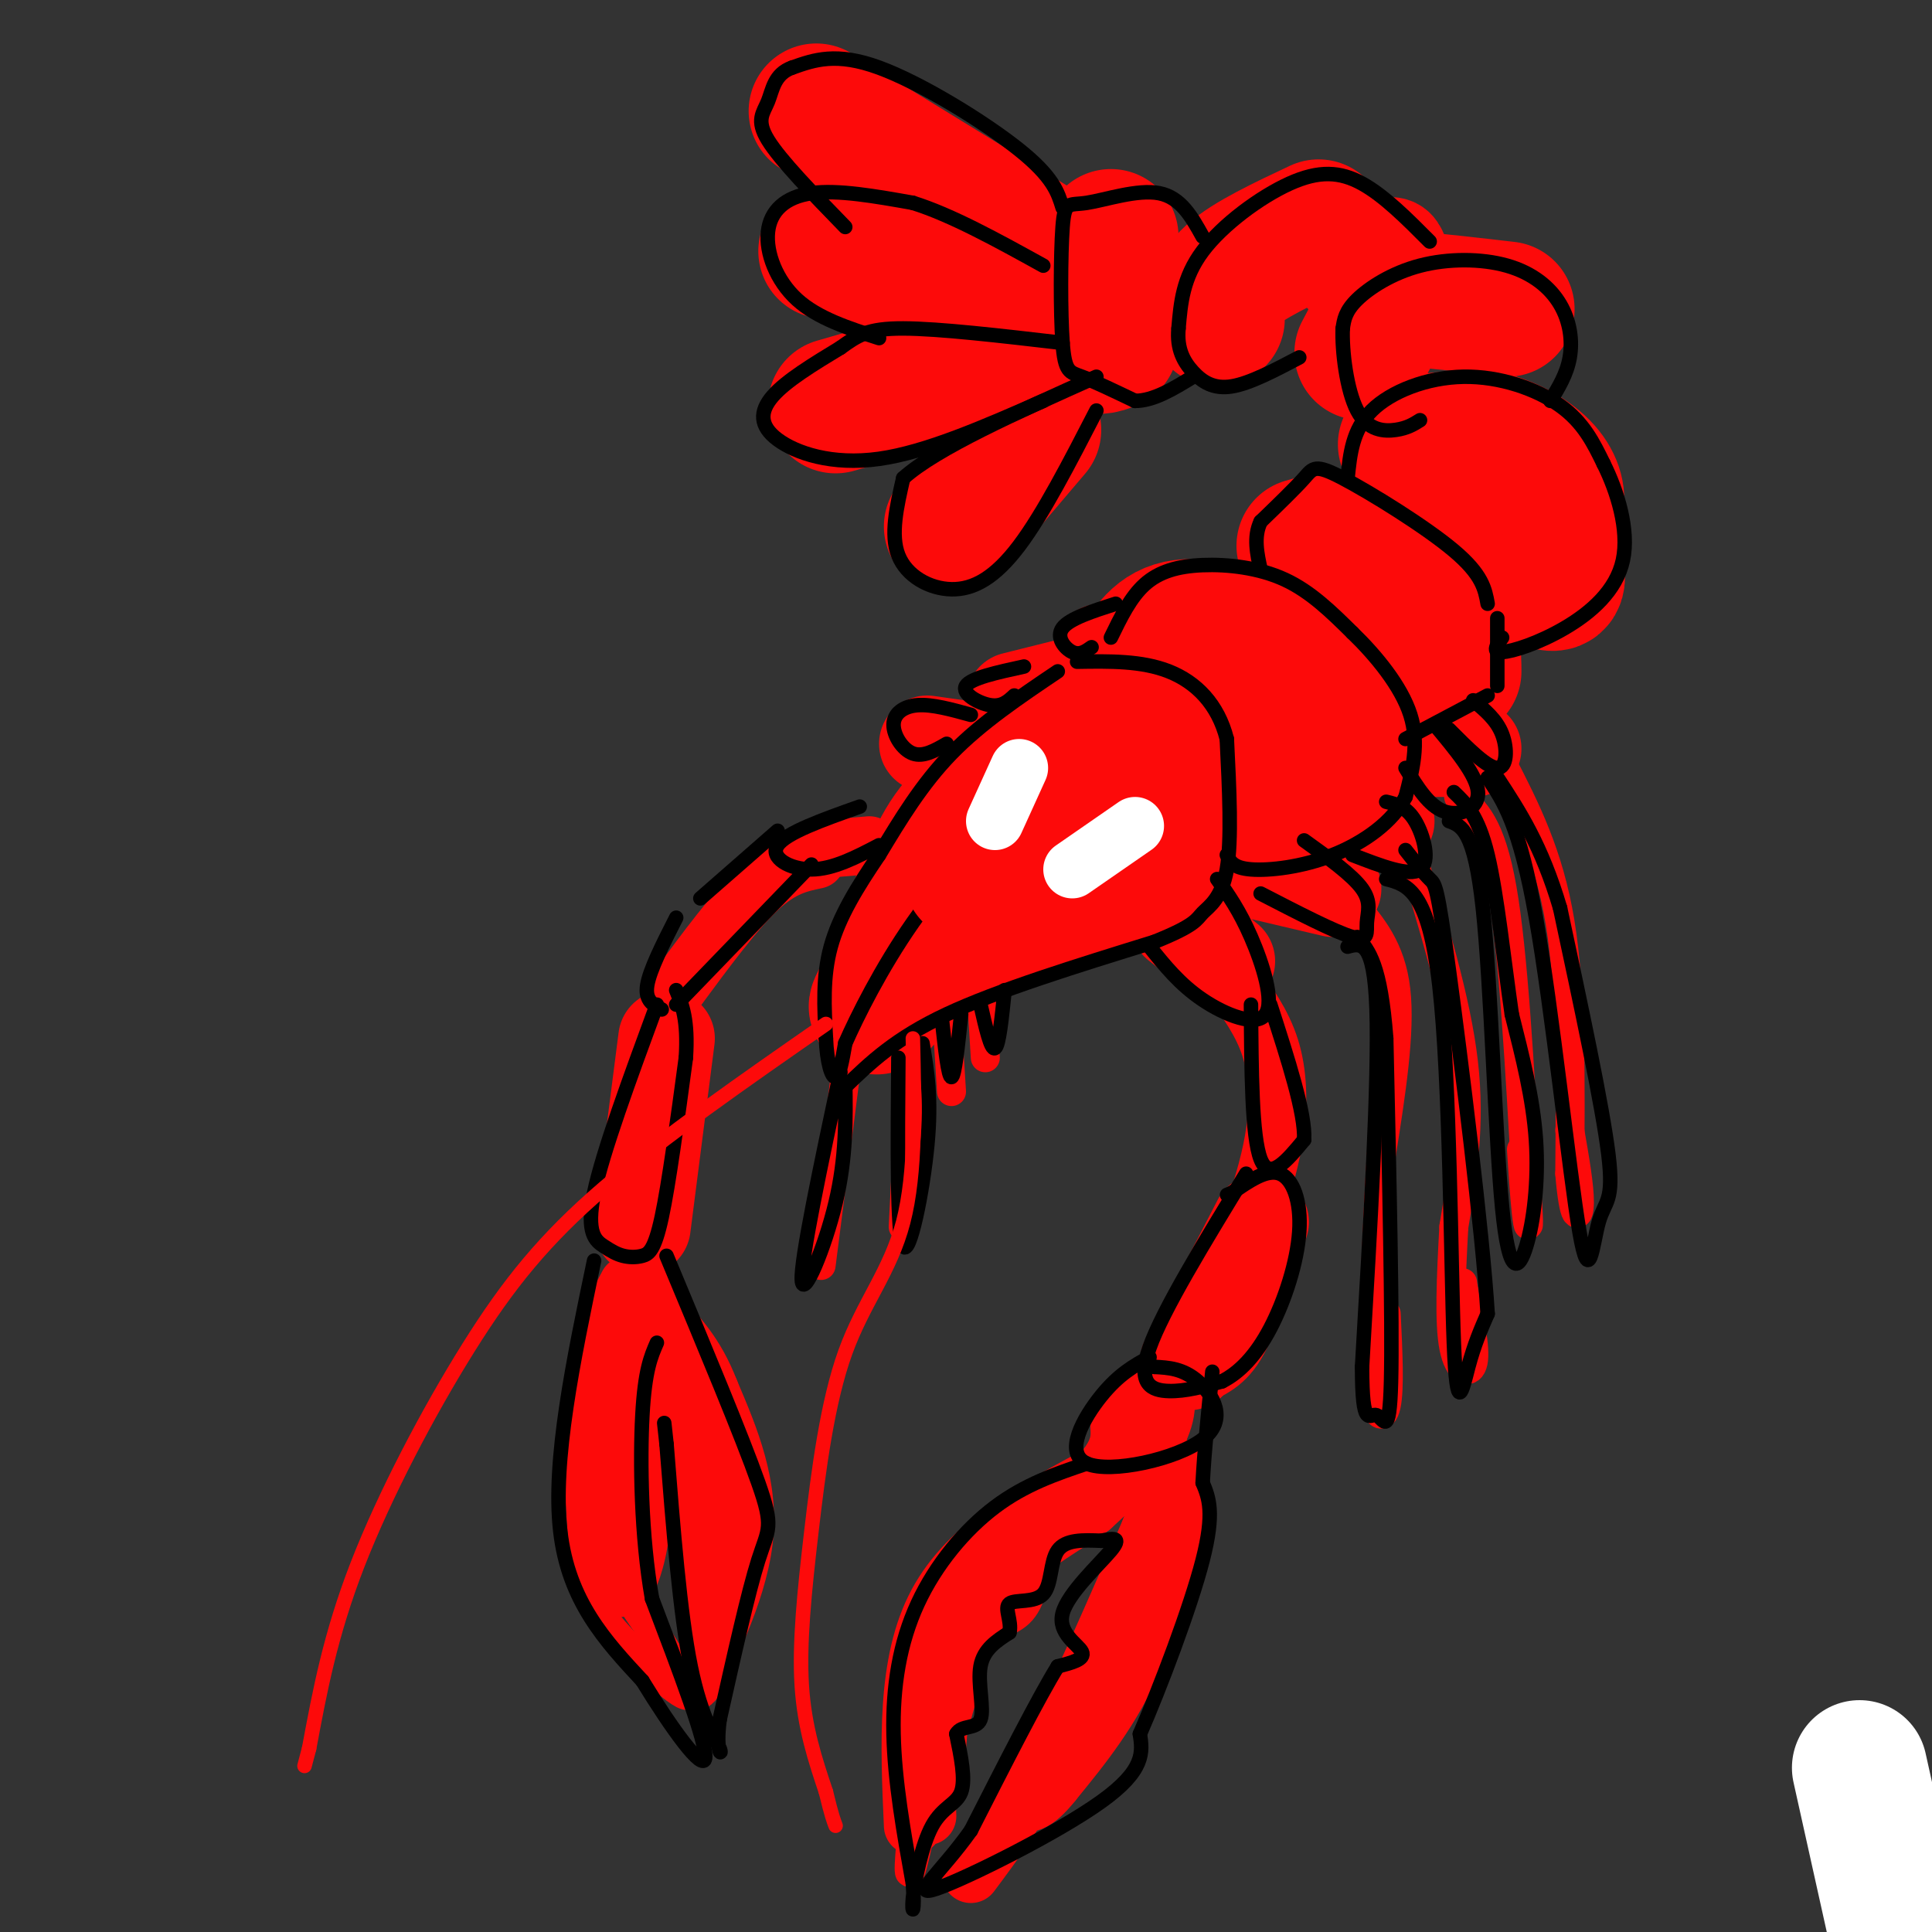 <svg viewBox='0 0 400 400' version='1.1' xmlns='http://www.w3.org/2000/svg' xmlns:xlink='http://www.w3.org/1999/xlink'><rect x="0" y="0" width="400" height="400" fill="#333333" stroke="none"/><g fill='none' stroke='#FD0A0A' stroke-width='28' stroke-linecap='round' stroke-linejoin='round'><path d='M230,49c-3.067,2.489 -6.133,4.978 -7,9c-0.867,4.022 0.467,9.578 2,12c1.533,2.422 3.267,1.711 5,1'/><path d='M273,47c-7.250,3.417 -14.500,6.833 -18,10c-3.500,3.167 -3.250,6.083 -3,9'/><path d='M312,64c-7.467,-0.867 -14.933,-1.733 -19,-2c-4.067,-0.267 -4.733,0.067 -6,2c-1.267,1.933 -3.133,5.467 -5,9'/><path d='M291,92c2.369,-0.381 4.738,-0.762 8,-1c3.262,-0.238 7.417,-0.333 12,5c4.583,5.333 9.595,16.095 11,21c1.405,4.905 -0.798,3.952 -3,3'/><path d='M270,113c4.422,-1.289 8.844,-2.578 14,0c5.156,2.578 11.044,9.022 14,14c2.956,4.978 2.978,8.489 3,12'/><path d='M280,150c-2.507,-5.628 -5.014,-11.256 -7,-14c-1.986,-2.744 -3.452,-2.603 -5,-3c-1.548,-0.397 -3.178,-1.333 -7,3c-3.822,4.333 -9.837,13.936 -14,23c-4.163,9.064 -6.475,17.590 -5,19c1.475,1.410 6.738,-4.295 12,-10'/><path d='M254,168c5.833,-4.500 14.417,-10.750 23,-17'/><path d='M214,89c0.000,0.000 -17.000,20.000 -17,20'/><path d='M211,73c0.000,0.000 -38.000,11.000 -38,11'/><path d='M212,62c0.000,0.000 -41.000,-10.000 -41,-10'/><path d='M213,50c0.000,0.000 -44.000,-27.000 -44,-27'/><path d='M237,145c-12.756,6.978 -25.511,13.956 -33,20c-7.489,6.044 -9.711,11.156 -12,17c-2.289,5.844 -4.644,12.422 -7,19'/><path d='M185,201c-2.333,5.214 -4.667,8.750 -3,7c1.667,-1.750 7.333,-8.786 16,-14c8.667,-5.214 20.333,-8.607 32,-12'/><path d='M230,182c4.844,-6.000 0.956,-15.000 1,-21c0.044,-6.000 4.022,-9.000 8,-12'/><path d='M235,139c2.167,-4.000 4.333,-8.000 9,-9c4.667,-1.000 11.833,1.000 19,3'/></g>
<g fill='none' stroke='#FD0A0A' stroke-width='20' stroke-linecap='round' stroke-linejoin='round'><path d='M244,191c0.000,0.000 10.000,8.000 10,8'/><path d='M259,180c0.000,0.000 17.000,4.000 17,4'/><path d='M273,166c0.000,0.000 14.000,4.000 14,4'/><path d='M292,155c0.000,0.000 13.000,0.000 13,0'/><path d='M298,106c0.000,0.000 12.000,7.000 12,7'/><path d='M299,88c2.923,-0.929 5.845,-1.857 10,-1c4.155,0.857 9.542,3.500 13,7c3.458,3.500 4.988,7.857 4,12c-0.988,4.143 -4.494,8.071 -8,12'/><path d='M290,53c-0.500,-1.333 -1.000,-2.667 -3,-2c-2.000,0.667 -5.500,3.333 -9,6'/><path d='M192,154c0.000,0.000 14.000,2.000 14,2'/><path d='M210,145c0.000,0.000 16.000,-4.000 16,-4'/><path d='M228,135c0.000,0.000 12.000,-2.000 12,-2'/><path d='M133,254c0.000,0.000 5.000,-39.000 5,-39'/><path d='M246,282c0.000,0.000 15.000,-29.000 15,-29'/></g>
<g fill='none' stroke='#FD0A0A' stroke-width='12' stroke-linecap='round' stroke-linejoin='round'><path d='M140,205c6.083,-8.250 12.167,-16.500 17,-21c4.833,-4.500 8.417,-5.250 12,-6'/><path d='M180,175c0.000,0.000 -12.000,1.000 -12,1'/><path d='M260,250c1.622,-5.178 3.244,-10.356 4,-16c0.756,-5.644 0.644,-11.756 -1,-17c-1.644,-5.244 -4.822,-9.622 -8,-14'/><path d='M396,395c0.000,0.000 0.100,0.100 0.1,0.1'/><path d='M130,266c-3.000,5.667 -6.000,11.333 -7,21c-1.000,9.667 0.000,23.333 1,37'/><path d='M124,324c0.707,6.821 1.973,5.375 3,5c1.027,-0.375 1.815,0.322 3,-2c1.185,-2.322 2.767,-7.663 3,-15c0.233,-7.337 -0.884,-16.668 -2,-26'/><path d='M131,286c0.000,-6.667 1.000,-10.333 2,-14'/><path d='M134,269c-0.378,6.911 -0.756,13.822 2,24c2.756,10.178 8.644,23.622 11,32c2.356,8.378 1.178,11.689 0,15'/><path d='M147,340c-1.357,5.202 -4.750,10.708 -3,7c1.750,-3.708 8.643,-16.631 10,-28c1.357,-11.369 -2.821,-21.185 -7,-31'/><path d='M147,288c-3.000,-7.833 -7.000,-11.917 -11,-16'/><path d='M135,268c7.167,16.583 14.333,33.167 17,43c2.667,9.833 0.833,12.917 -1,16'/><path d='M189,378c-0.750,-16.917 -1.500,-33.833 5,-46c6.500,-12.167 20.250,-19.583 34,-27'/><path d='M228,305c5.707,-6.477 2.973,-9.169 4,-12c1.027,-2.831 5.815,-5.801 8,-5c2.185,0.801 1.767,5.372 -1,10c-2.767,4.628 -7.884,9.314 -13,14'/><path d='M226,312c-5.933,4.356 -14.267,8.244 -20,16c-5.733,7.756 -8.867,19.378 -12,31'/><path d='M194,359c-2.333,8.000 -2.167,12.500 -2,17'/><path d='M201,388c4.917,-6.583 9.833,-13.167 16,-25c6.167,-11.833 13.583,-28.917 21,-46'/><path d='M238,317c3.944,-9.981 3.305,-11.933 4,-13c0.695,-1.067 2.726,-1.249 2,6c-0.726,7.249 -4.207,21.928 -9,33c-4.793,11.072 -10.896,18.536 -17,26'/><path d='M218,369c-4.000,5.000 -5.500,4.500 -7,4'/></g>
<g fill='none' stroke='#FD0A0A' stroke-width='6' stroke-linecap='round' stroke-linejoin='round'><path d='M280,187c4.000,4.667 8.000,9.333 9,18c1.000,8.667 -1.000,21.333 -3,34'/><path d='M286,239c-0.833,13.167 -1.417,29.083 -2,45'/><path d='M284,284c0.356,9.400 2.244,10.400 3,7c0.756,-3.400 0.378,-11.200 0,-19'/><path d='M292,176c4.750,15.500 9.500,31.000 11,44c1.500,13.000 -0.250,23.500 -2,34'/><path d='M301,254c-0.571,10.560 -1.000,19.958 0,25c1.000,5.042 3.429,5.726 4,3c0.571,-2.726 -0.714,-8.863 -2,-15'/><path d='M303,267c-0.333,-2.500 -0.167,-1.250 0,0'/><path d='M302,165c3.333,2.833 6.667,5.667 9,19c2.333,13.333 3.667,37.167 5,61'/><path d='M316,245c0.822,11.400 0.378,9.400 0,6c-0.378,-3.400 -0.689,-8.200 -1,-13'/><path d='M311,158c4.833,9.417 9.667,18.833 12,33c2.333,14.167 2.167,33.083 2,52'/><path d='M325,243c0.844,10.089 1.956,9.311 2,6c0.044,-3.311 -0.978,-9.156 -2,-15'/><path d='M176,215c0.000,0.000 -6.000,47.000 -6,47'/><path d='M189,215c0.000,0.000 -2.000,39.000 -2,39'/><path d='M196,210c0.000,0.000 1.000,16.000 1,16'/><path d='M203,203c0.000,0.000 1.000,16.000 1,16'/><path d='M126,328c-2.511,0.800 -5.022,1.600 -1,7c4.022,5.400 14.578,15.400 17,16c2.422,0.600 -3.289,-8.200 -9,-17'/><path d='M133,334c-2.778,-4.467 -5.222,-7.133 -4,-5c1.222,2.133 6.111,9.067 11,16'/><path d='M189,377c-0.667,7.000 -1.333,14.000 0,9c1.333,-5.000 4.667,-22.000 8,-39'/><path d='M197,362c0.667,-8.356 1.333,-16.711 4,-21c2.667,-4.289 7.333,-4.511 10,-7c2.667,-2.489 3.333,-7.244 4,-12'/><path d='M248,288c3.933,-1.622 7.867,-3.244 11,-9c3.133,-5.756 5.467,-15.644 6,-21c0.533,-5.356 -0.733,-6.178 -2,-7'/></g>
<g fill='none' stroke='#000000' stroke-width='3' stroke-linecap='round' stroke-linejoin='round'><path d='M219,139c-7.917,5.333 -15.833,10.667 -22,17c-6.167,6.333 -10.583,13.667 -15,21'/><path d='M182,177c-4.511,6.644 -8.289,12.756 -10,19c-1.711,6.244 -1.356,12.622 -1,19'/><path d='M171,215c0.200,5.044 1.200,8.156 2,8c0.800,-0.156 1.400,-3.578 2,-7'/><path d='M175,216c2.400,-5.444 7.400,-15.556 14,-25c6.600,-9.444 14.800,-18.222 23,-27'/><path d='M212,164c5.800,-6.289 8.800,-8.511 12,-10c3.200,-1.489 6.600,-2.244 10,-3'/><path d='M175,225c5.167,-5.000 10.333,-10.000 21,-15c10.667,-5.000 26.833,-10.000 43,-15'/><path d='M239,195c8.619,-3.464 8.667,-4.625 10,-6c1.333,-1.375 3.952,-2.964 5,-9c1.048,-6.036 0.524,-16.518 0,-27'/><path d='M254,153c-1.822,-7.222 -6.378,-11.778 -12,-14c-5.622,-2.222 -12.311,-2.111 -19,-2'/><path d='M230,132c2.024,-4.173 4.048,-8.345 7,-11c2.952,-2.655 6.833,-3.792 12,-4c5.167,-0.208 11.619,0.512 17,3c5.381,2.488 9.690,6.744 14,11'/><path d='M280,131c4.889,4.733 10.111,11.067 12,17c1.889,5.933 0.444,11.467 -1,17'/><path d='M291,165c-2.595,5.131 -8.583,9.458 -15,12c-6.417,2.542 -13.262,3.298 -17,3c-3.738,-0.298 -4.369,-1.649 -5,-3'/><path d='M291,153c0.000,0.000 17.000,-9.000 17,-9'/><path d='M310,142c0.000,0.000 0.000,-14.000 0,-14'/><path d='M308,125c-0.542,-3.006 -1.083,-6.012 -7,-11c-5.917,-4.988 -17.208,-11.958 -23,-15c-5.792,-3.042 -6.083,-2.155 -8,0c-1.917,2.155 -5.458,5.577 -9,9'/><path d='M261,108c-1.500,3.167 -0.750,6.583 0,10'/><path d='M279,99c0.506,-5.018 1.012,-10.036 5,-14c3.988,-3.964 11.458,-6.875 19,-7c7.542,-0.125 15.155,2.536 20,6c4.845,3.464 6.923,7.732 9,12'/><path d='M332,96c2.818,5.627 5.364,13.694 4,20c-1.364,6.306 -6.636,10.852 -12,14c-5.364,3.148 -10.818,4.900 -13,5c-2.182,0.100 -1.091,-1.450 0,-3'/><path d='M321,83c1.703,-2.788 3.406,-5.577 4,-9c0.594,-3.423 0.079,-7.481 -2,-11c-2.079,-3.519 -5.722,-6.500 -11,-8c-5.278,-1.500 -12.190,-1.519 -18,0c-5.810,1.519 -10.517,4.577 -13,7c-2.483,2.423 -2.741,4.212 -3,6'/><path d='M278,68c-0.202,4.512 0.792,12.792 3,17c2.208,4.208 5.631,4.345 8,4c2.369,-0.345 3.685,-1.173 5,-2'/><path d='M296,50c-4.726,-4.750 -9.452,-9.500 -14,-12c-4.548,-2.500 -8.917,-2.750 -15,0c-6.083,2.750 -13.881,8.500 -18,14c-4.119,5.500 -4.560,10.750 -5,16'/><path d='M244,68c-0.405,4.262 1.083,6.917 3,9c1.917,2.083 4.262,3.595 8,3c3.738,-0.595 8.869,-3.298 14,-6'/><path d='M249,49c-2.253,-4.061 -4.506,-8.121 -9,-9c-4.494,-0.879 -11.229,1.425 -15,2c-3.771,0.575 -4.578,-0.578 -5,5c-0.422,5.578 -0.460,17.886 0,24c0.460,6.114 1.417,6.032 4,7c2.583,0.968 6.791,2.984 11,5'/><path d='M235,83c3.833,0.000 7.917,-2.500 12,-5'/><path d='M227,85c-5.512,10.702 -11.024,21.405 -16,28c-4.976,6.595 -9.417,9.083 -14,9c-4.583,-0.083 -9.310,-2.738 -11,-7c-1.690,-4.262 -0.345,-10.131 1,-16'/><path d='M187,99c6.833,-6.167 23.417,-13.583 40,-21'/><path d='M216,83c-12.107,5.315 -24.214,10.631 -34,12c-9.786,1.369 -17.250,-1.208 -21,-4c-3.750,-2.792 -3.786,-5.798 -1,-9c2.786,-3.202 8.393,-6.601 14,-10'/><path d='M174,72c3.600,-2.578 5.600,-4.022 13,-4c7.400,0.022 20.200,1.511 33,3'/><path d='M182,70c-6.363,-2.048 -12.726,-4.095 -17,-8c-4.274,-3.905 -6.458,-9.667 -6,-14c0.458,-4.333 3.560,-7.238 9,-8c5.440,-0.762 13.220,0.619 21,2'/><path d='M189,42c8.000,2.500 17.500,7.750 27,13'/><path d='M220,43c-0.978,-3.178 -1.956,-6.356 -9,-12c-7.044,-5.644 -20.156,-13.756 -29,-17c-8.844,-3.244 -13.422,-1.622 -18,0'/><path d='M164,14c-3.726,1.321 -4.042,4.625 -5,7c-0.958,2.375 -2.560,3.821 0,8c2.560,4.179 9.280,11.089 16,18'/><path d='M261,185c7.732,3.994 15.464,7.988 19,9c3.536,1.012 2.875,-0.958 3,-3c0.125,-2.042 1.036,-4.155 -1,-7c-2.036,-2.845 -7.018,-6.423 -12,-10'/><path d='M280,177c5.889,2.289 11.778,4.578 14,3c2.222,-1.578 0.778,-7.022 -1,-10c-1.778,-2.978 -3.889,-3.489 -6,-4'/><path d='M291,159c2.400,3.933 4.800,7.867 8,9c3.200,1.133 7.200,-0.533 7,-4c-0.200,-3.467 -4.600,-8.733 -9,-14'/><path d='M300,151c3.978,4.000 7.956,8.000 10,8c2.044,0.000 2.156,-4.000 1,-7c-1.156,-3.000 -3.578,-5.000 -6,-7'/><path d='M201,148c-4.006,-1.107 -8.012,-2.214 -11,-2c-2.988,0.214 -4.958,1.750 -5,4c-0.042,2.250 1.845,5.214 4,6c2.155,0.786 4.577,-0.607 7,-2'/><path d='M212,138c-5.511,1.200 -11.022,2.400 -12,4c-0.978,1.600 2.578,3.600 5,4c2.422,0.400 3.711,-0.800 5,-2'/><path d='M231,125c-4.778,1.533 -9.556,3.067 -11,5c-1.444,1.933 0.444,4.267 2,5c1.556,0.733 2.778,-0.133 4,-1'/><path d='M279,196c2.750,-0.750 5.500,-1.500 6,13c0.500,14.500 -1.250,44.250 -3,74'/><path d='M282,283c0.024,13.286 1.583,9.500 3,10c1.417,0.500 2.690,5.286 3,-7c0.310,-12.286 -0.345,-41.643 -1,-71'/><path d='M287,215c-1.167,-15.333 -3.583,-18.167 -6,-21'/><path d='M287,182c4.375,1.143 8.750,2.286 11,22c2.250,19.714 2.375,58.000 3,74c0.625,16.000 1.750,9.714 3,5c1.250,-4.714 2.625,-7.857 4,-11'/><path d='M308,272c-1.012,-16.702 -5.542,-52.958 -8,-71c-2.458,-18.042 -2.845,-17.869 -4,-19c-1.155,-1.131 -3.077,-3.565 -5,-6'/><path d='M300,170c2.633,0.963 5.266,1.927 7,18c1.734,16.073 2.568,47.257 4,62c1.432,14.743 3.463,13.046 5,8c1.537,-5.046 2.582,-13.442 2,-22c-0.582,-8.558 -2.791,-17.279 -5,-26'/><path d='M313,210c-1.578,-10.800 -3.022,-24.800 -5,-33c-1.978,-8.200 -4.489,-10.600 -7,-13'/><path d='M308,161c3.297,4.866 6.593,9.732 10,29c3.407,19.268 6.923,52.938 9,65c2.077,12.062 2.713,2.517 4,-2c1.287,-4.517 3.225,-4.005 2,-14c-1.225,-9.995 -5.612,-30.498 -10,-51'/><path d='M323,188c-3.833,-13.000 -8.417,-20.000 -13,-27'/><path d='M174,222c-4.111,19.378 -8.222,38.756 -8,43c0.222,4.244 4.778,-6.644 7,-16c2.222,-9.356 2.111,-17.178 2,-25'/><path d='M186,219c-0.156,18.333 -0.311,36.667 1,39c1.311,2.333 4.089,-11.333 5,-21c0.911,-9.667 -0.044,-15.333 -1,-21'/><path d='M195,211c0.667,6.083 1.333,12.167 2,12c0.667,-0.167 1.333,-6.583 2,-13'/><path d='M203,208c1.083,4.750 2.167,9.500 3,9c0.833,-0.500 1.417,-6.250 2,-12'/><path d='M238,196c3.131,3.905 6.262,7.810 11,11c4.738,3.190 11.083,5.667 13,3c1.917,-2.667 -0.595,-10.476 -3,-16c-2.405,-5.524 -4.702,-8.762 -7,-12'/><path d='M178,167c-7.644,2.711 -15.289,5.422 -17,8c-1.711,2.578 2.511,5.022 7,5c4.489,-0.022 9.244,-2.511 14,-5'/><path d='M161,172c0.000,0.000 -16.000,14.000 -16,14'/><path d='M140,190c-2.750,5.417 -5.500,10.833 -6,14c-0.500,3.167 1.250,4.083 3,5'/><path d='M140,208c0.000,0.000 28.000,-29.000 28,-29'/><path d='M136,208c-5.626,15.295 -11.251,30.591 -13,39c-1.749,8.409 0.379,9.933 2,11c1.621,1.067 2.733,1.678 4,2c1.267,0.322 2.687,0.356 4,0c1.313,-0.356 2.518,-1.102 4,-8c1.482,-6.898 3.241,-19.949 5,-33'/><path d='M142,219c0.500,-7.833 -0.750,-10.917 -2,-14'/><path d='M123,261c-4.333,20.750 -8.667,41.500 -7,56c1.667,14.500 9.333,22.750 17,31'/><path d='M133,348c6.022,9.844 12.578,18.956 13,16c0.422,-2.956 -5.289,-17.978 -11,-33'/><path d='M135,331c-2.289,-12.911 -2.511,-28.689 -2,-38c0.511,-9.311 1.756,-12.156 3,-15'/><path d='M138,260c7.844,18.800 15.689,37.600 19,47c3.311,9.400 2.089,9.400 0,16c-2.089,6.600 -5.044,19.800 -8,33'/><path d='M149,356c-0.940,6.929 0.708,7.750 0,6c-0.708,-1.750 -3.774,-6.071 -6,-17c-2.226,-10.929 -3.613,-28.464 -5,-46'/><path d='M138,299c-0.833,-7.667 -0.417,-3.833 0,0'/><path d='M259,208c0.083,13.667 0.167,27.333 2,32c1.833,4.667 5.417,0.333 9,-4'/><path d='M270,236c0.333,-5.333 -3.333,-16.667 -7,-28'/><path d='M258,243c-8.644,14.156 -17.289,28.311 -20,36c-2.711,7.689 0.511,8.911 4,9c3.489,0.089 7.244,-0.956 11,-2'/><path d='M253,286c3.571,-1.793 6.998,-5.274 10,-11c3.002,-5.726 5.577,-13.695 6,-20c0.423,-6.305 -1.308,-10.944 -4,-12c-2.692,-1.056 -6.346,1.472 -10,4'/><path d='M255,247c-1.667,0.667 -0.833,0.333 0,0'/><path d='M238,281c-3.166,1.735 -6.332,3.470 -10,8c-3.668,4.530 -7.839,11.853 -3,14c4.839,2.147 18.687,-0.884 24,-5c5.313,-4.116 2.089,-9.319 -1,-12c-3.089,-2.681 -6.045,-2.841 -9,-3'/><path d='M239,283c-1.500,-0.500 -0.750,-0.250 0,0'/><path d='M225,303c-6.393,2.161 -12.786,4.321 -19,9c-6.214,4.679 -12.250,11.875 -16,20c-3.750,8.125 -5.214,17.179 -5,27c0.214,9.821 2.107,20.411 4,31'/><path d='M189,390c0.475,6.311 -0.337,6.589 0,3c0.337,-3.589 1.821,-11.043 4,-15c2.179,-3.957 5.051,-4.416 6,-7c0.949,-2.584 -0.026,-7.292 -1,-12'/><path d='M198,359c1.048,-1.964 4.167,-0.875 5,-3c0.833,-2.125 -0.619,-7.464 0,-11c0.619,-3.536 3.310,-5.268 6,-7'/><path d='M209,338c0.523,-2.458 -1.169,-5.102 0,-6c1.169,-0.898 5.199,-0.049 7,-2c1.801,-1.951 1.372,-6.700 3,-9c1.628,-2.300 5.314,-2.150 9,-2'/><path d='M228,319c2.531,-0.526 4.359,-0.842 2,2c-2.359,2.842 -8.904,8.842 -10,13c-1.096,4.158 3.258,6.474 4,8c0.742,1.526 -2.129,2.263 -5,3'/><path d='M219,345c-3.833,6.167 -10.917,20.083 -18,34'/><path d='M201,379c-6.298,8.881 -13.042,14.083 -7,12c6.042,-2.083 24.869,-11.452 34,-18c9.131,-6.548 8.565,-10.274 8,-14'/><path d='M236,359c4.133,-9.467 10.467,-26.133 13,-36c2.533,-9.867 1.267,-12.933 0,-16'/><path d='M249,307c0.333,-6.500 1.167,-14.750 2,-23'/></g>
<g fill='none' stroke='#FD0A0A' stroke-width='28' stroke-linecap='round' stroke-linejoin='round'><path d='M232,154c0.000,0.000 -31.000,27.000 -31,27'/></g>
<g fill='none' stroke='#FFFFFF' stroke-width='28' stroke-linecap='round' stroke-linejoin='round'><path d='M385,366c0.000,0.000 8.000,36.000 8,36'/></g>
<g fill='none' stroke='#FFFFFF' stroke-width='12' stroke-linecap='round' stroke-linejoin='round'><path d='M211,159c0.000,0.000 -5.000,11.000 -5,11'/><path d='M235,171c0.000,0.000 -13.000,9.000 -13,9'/></g>
<g fill='none' stroke='#FD0A0A' stroke-width='3' stroke-linecap='round' stroke-linejoin='round'><path d='M189,215c0.325,13.904 0.651,27.809 -2,38c-2.651,10.191 -8.278,16.670 -12,27c-3.722,10.330 -5.541,24.512 -7,37c-1.459,12.488 -2.560,23.282 -2,32c0.560,8.718 2.780,15.359 5,22'/><path d='M171,371c1.167,4.833 1.583,5.917 2,7'/><path d='M171,212c-16.899,11.750 -33.798,23.500 -46,34c-12.202,10.500 -19.708,19.750 -28,33c-8.292,13.250 -17.369,30.500 -23,45c-5.631,14.500 -7.815,26.250 -10,38'/><path d='M64,362c-1.667,6.333 -0.833,3.167 0,0'/></g>
</svg>